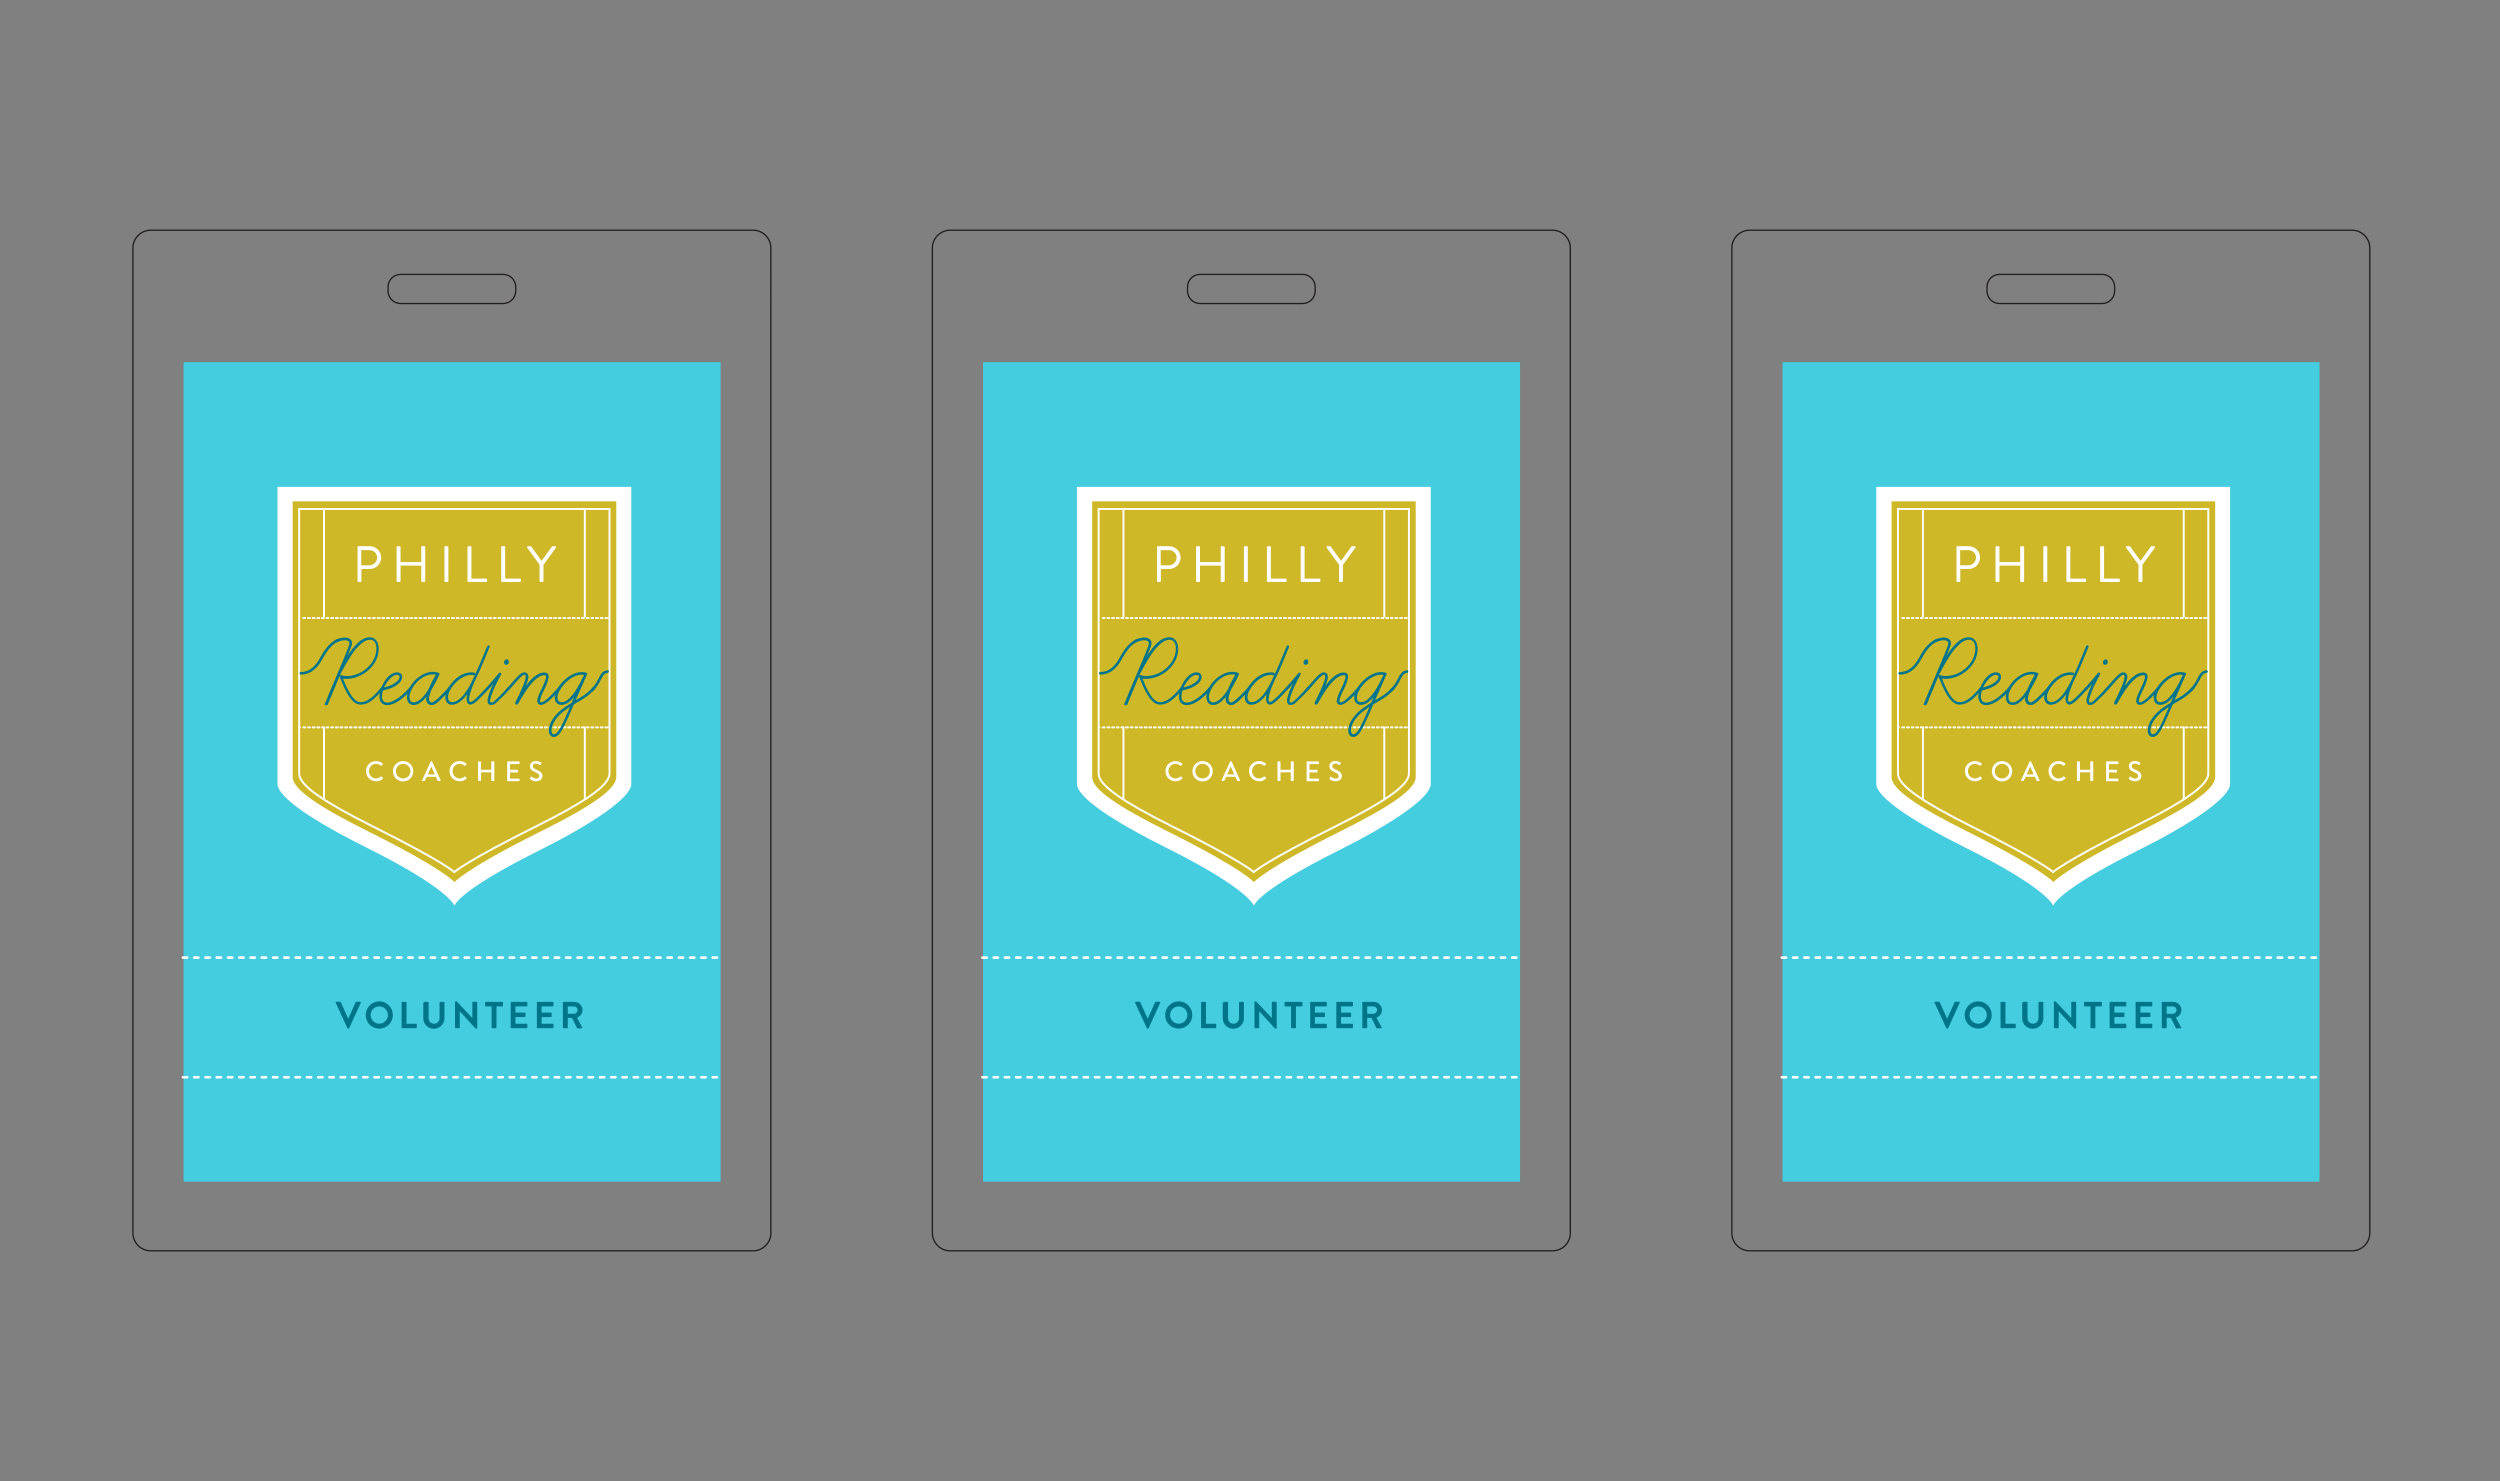 <?xml version="1.0" encoding="utf-8"?>
<!-- Generator: Adobe Illustrator 22.1.0, SVG Export Plug-In . SVG Version: 6.00 Build 0)  -->
<svg version="1.1" xmlns="http://www.w3.org/2000/svg" xmlns:xlink="http://www.w3.org/1999/xlink" x="0px" y="0px"
	 viewBox="0 0 1845 1093" style="enable-background:new 0 0 1845 1093;" xml:space="preserve">
<rect x="0" y="0" width="1845" height="1093" fill="#808080" stroke="none"/>
<style type="text/css">
	.st0{fill:none;stroke:#231F20;stroke-miterlimit:10;}
	.st1{fill:#44CCDF;}
	.st2{fill:#007589;}
	.st3{fill:none;stroke:#FFFFFF;stroke-width:1.935;stroke-linecap:round;stroke-miterlimit:10;stroke-dasharray:3.123,5.195;}
	.st4{fill:#FFFFFF;}
	.st5{fill:none;stroke:#FFFFFF;stroke-width:1.039;stroke-linecap:round;stroke-miterlimit:10;}
	.st6{clip-path:url(#SVGID_2_);fill:#CFB828;}
	.st7{clip-path:url(#SVGID_2_);fill:none;stroke:#FFFFFF;stroke-width:1.437;stroke-miterlimit:10;}
	.st8{fill:none;stroke:#FFFFFF;stroke-width:1.437;stroke-linecap:round;stroke-miterlimit:10;stroke-dasharray:1.374,2.054;}
	.st9{clip-path:url(#SVGID_4_);fill:none;stroke:#007589;stroke-width:1.918;stroke-linecap:round;stroke-miterlimit:10;}
	.st10{fill:#CFB828;}
	.st11{clip-path:url(#SVGID_6_);fill:none;stroke:#007589;stroke-width:1.918;stroke-linecap:round;stroke-miterlimit:10;}
	.st12{clip-path:url(#SVGID_8_);fill:#CFB828;}
	.st13{clip-path:url(#SVGID_8_);fill:none;stroke:#FFFFFF;stroke-width:1.437;stroke-miterlimit:10;}
	.st14{clip-path:url(#SVGID_10_);fill:none;stroke:#007589;stroke-width:1.918;stroke-linecap:round;stroke-miterlimit:10;}
	.st15{clip-path:url(#SVGID_12_);fill:none;stroke:#007589;stroke-width:1.918;stroke-linecap:round;stroke-miterlimit:10;}
	.st16{clip-path:url(#SVGID_14_);fill:#CFB828;}
	.st17{clip-path:url(#SVGID_14_);fill:none;stroke:#FFFFFF;stroke-width:1.437;stroke-miterlimit:10;}
	.st18{clip-path:url(#SVGID_16_);fill:none;stroke:#007589;stroke-width:1.918;stroke-linecap:round;stroke-miterlimit:10;}
	.st19{clip-path:url(#SVGID_18_);fill:none;stroke:#007589;stroke-width:1.918;stroke-linecap:round;stroke-miterlimit:10;}
</style>
<g id="Layer_1">
</g>
<g id="Layer_2">
	<path class="st0" d="M1145.8,169.9H701.2c-7.2,0-13.1,5.9-13.1,13.1v727c0,7.2,5.9,13.1,13.1,13.1h444.6c7.2,0,13.1-5.9,13.1-13.1
		V183C1158.9,175.8,1153,169.9,1145.8,169.9z M970.6,214.8c0,5-4.1,9.2-9.2,9.2h-75.8c-5,0-9.2-4.1-9.2-9.2v-3.1
		c0-5,4.1-9.2,9.2-9.2h75.8c5,0,9.2,4.1,9.2,9.2V214.8z"/>
	<rect x="725.5" y="267.3" class="st1" width="396.3" height="604.8"/>
	<g>
		<path class="st2" d="M837.7,740c-0.2-0.4,0.1-0.7,0.5-0.7h2.8c0.3,0,0.4,0.2,0.5,0.3l5.4,12h0.2l5.4-12c0.1-0.1,0.2-0.3,0.5-0.3
			h2.8c0.4,0,0.6,0.4,0.5,0.7l-8.6,18.8c-0.1,0.2-0.2,0.3-0.5,0.3h-0.3c-0.3,0-0.4-0.1-0.5-0.3L837.7,740z"/>
		<path class="st2" d="M869.9,739c5.6,0,10,4.5,10,10.1c0,5.6-4.5,10-10,10c-5.6,0-10-4.4-10-10C859.9,743.5,864.4,739,869.9,739z
			 M869.9,755.5c3.5,0,6.4-2.9,6.4-6.4s-2.9-6.4-6.4-6.4c-3.5,0-6.4,2.9-6.4,6.4S866.4,755.5,869.9,755.5z"/>
		<path class="st2" d="M886.4,739.9c0-0.3,0.2-0.5,0.5-0.5h2.6c0.3,0,0.5,0.3,0.5,0.5v15.6h7.1c0.3,0,0.5,0.3,0.5,0.5v2.3
			c0,0.3-0.2,0.5-0.5,0.5h-10.2c-0.3,0-0.5-0.3-0.5-0.5V739.9z"/>
		<path class="st2" d="M902.7,739.9c0-0.3,0.3-0.5,0.5-0.5h2.6c0.3,0,0.5,0.3,0.5,0.5v11.4c0,2.4,1.6,4.2,4,4.2
			c2.4,0,4.1-1.9,4.1-4.2v-11.4c0-0.3,0.2-0.5,0.5-0.5h2.6c0.3,0,0.5,0.3,0.5,0.5v11.6c0,4.2-3.4,7.7-7.8,7.7
			c-4.4,0-7.8-3.4-7.8-7.7V739.9z"/>
		<path class="st2" d="M925.8,739.5c0-0.3,0.3-0.5,0.5-0.5h0.7l11.6,12.3h0v-11.5c0-0.3,0.2-0.5,0.5-0.5h2.6c0.3,0,0.5,0.3,0.5,0.5
			v18.8c0,0.3-0.3,0.5-0.5,0.5h-0.7l-11.7-12.8h0v12c0,0.3-0.2,0.5-0.5,0.5h-2.5c-0.3,0-0.5-0.3-0.5-0.5V739.5z"/>
		<path class="st2" d="M952.8,742.7h-4.3c-0.3,0-0.5-0.3-0.5-0.5v-2.3c0-0.3,0.2-0.5,0.5-0.5h12.2c0.3,0,0.5,0.3,0.5,0.5v2.3
			c0,0.3-0.2,0.5-0.5,0.5h-4.3v15.6c0,0.3-0.3,0.5-0.5,0.5h-2.6c-0.3,0-0.5-0.3-0.5-0.5V742.7z"/>
		<path class="st2" d="M966.9,739.9c0-0.3,0.2-0.5,0.5-0.5h11.3c0.3,0,0.5,0.3,0.5,0.5v2.3c0,0.3-0.2,0.5-0.5,0.5h-8.3v4.6h6.9
			c0.3,0,0.5,0.3,0.5,0.5v2.3c0,0.3-0.3,0.5-0.5,0.5h-6.9v4.9h8.3c0.3,0,0.5,0.3,0.5,0.5v2.3c0,0.3-0.2,0.5-0.5,0.5h-11.3
			c-0.3,0-0.5-0.3-0.5-0.5V739.9z"/>
		<path class="st2" d="M986.1,739.9c0-0.3,0.2-0.5,0.5-0.5H998c0.3,0,0.5,0.3,0.5,0.5v2.3c0,0.3-0.2,0.5-0.5,0.5h-8.3v4.6h6.9
			c0.3,0,0.5,0.3,0.5,0.5v2.3c0,0.3-0.3,0.5-0.5,0.5h-6.9v4.9h8.3c0.3,0,0.5,0.3,0.5,0.5v2.3c0,0.3-0.2,0.5-0.5,0.5h-11.3
			c-0.3,0-0.5-0.3-0.5-0.5V739.9z"/>
		<path class="st2" d="M1005.3,739.9c0-0.3,0.2-0.5,0.5-0.5h8c3.3,0,6.1,2.7,6.1,6c0,2.6-1.7,4.7-4.1,5.6l3.8,7.1
			c0.2,0.4,0,0.8-0.5,0.8h-2.9c-0.3,0-0.4-0.1-0.4-0.3l-3.7-7.4h-3.1v7.1c0,0.3-0.3,0.5-0.5,0.5h-2.6c-0.3,0-0.5-0.3-0.5-0.5V739.9z
			 M1013.5,748.2c1.5,0,2.8-1.3,2.8-2.8c0-1.5-1.3-2.7-2.8-2.7h-4.5v5.5H1013.5z"/>
	</g>
	<line class="st3" x1="725" y1="706.7" x2="1120" y2="706.7"/>
	<line class="st3" x1="725" y1="795" x2="1120" y2="795"/>
	<path class="st4" d="M925.3,359.3L925.3,359.3H794.8v219.2c0,10,27.1,27.8,66,47.2c61.2,30.5,64.6,42.8,64.6,42.8v0v0
		c0,0,1.6-10.5,62.8-41c38.9-19.4,67.7-38.9,67.7-48.9V359.3H925.3z"/>
	<line class="st5" x1="810.3" y1="454.6" x2="811.1" y2="454.6"/>
	<g>
		<g>
			<defs>
				<rect id="SVGID_1_" x="806" y="370" width="238.7" height="281"/>
			</defs>
			<clipPath id="SVGID_2_">
				<use xlink:href="#SVGID_1_"  style="overflow:visible;"/>
			</clipPath>
			<path class="st6" d="M925.3,370L925.3,370H806v203.5c0,9.2,20,22.2,55.6,40c56,27.9,63.8,37.5,63.8,37.5s7.8-9.6,63.8-37.5
				c35.6-17.7,55.6-30.8,55.6-40V370H925.3z"/>
			<path class="st7" d="M925.3,375.6L925.3,375.6H810.8V571c0,8.8,19.2,21.3,53.3,38.4c53.7,26.8,61.2,34.2,61.2,34.2
				s7.5-7.4,61.2-34.2c34.1-17,53.3-29.6,53.3-38.4V375.6H925.3z M829.1,536.3v53.8 M1021.6,536.3v53.8 M1021.6,375.6v80
				 M829.1,375.6v80"/>
		</g>
		<line class="st8" x1="813.9" y1="456.1" x2="1038" y2="456.1"/>
		<path class="st5" d="M810.8,536.8h0.8 M1039.1,456.1h0.8"/>
		<line class="st8" x1="813.9" y1="536.8" x2="1038" y2="536.8"/>
		<line class="st5" x1="1039.1" y1="536.8" x2="1039.9" y2="536.8"/>
		<g>
			<path class="st4" d="M853.8,403.8c0-0.4,0.3-0.7,0.7-0.7h8.3c4.6,0,8.5,3.8,8.5,8.3c0,4.7-3.8,8.5-8.4,8.5h-6.2v8.9
				c0,0.4-0.3,0.7-0.7,0.7h-1.4c-0.4,0-0.7-0.3-0.7-0.7V403.8z M862.6,417.2c3.1,0,5.7-2.5,5.7-5.8c0-3.1-2.6-5.4-5.7-5.4h-6v11.2
				H862.6z"/>
			<path class="st4" d="M882.7,403.8c0-0.4,0.3-0.7,0.7-0.7h1.5c0.4,0,0.7,0.3,0.7,0.7v11h15.3v-11c0-0.4,0.3-0.7,0.7-0.7h1.5
				c0.4,0,0.7,0.3,0.7,0.7v25c0,0.4-0.3,0.7-0.7,0.7h-1.5c-0.4,0-0.7-0.3-0.7-0.7v-11.4h-15.3v11.4c0,0.4-0.3,0.7-0.7,0.7h-1.5
				c-0.4,0-0.7-0.3-0.7-0.7V403.8z"/>
			<path class="st4" d="M918,403.8c0-0.4,0.3-0.7,0.7-0.7h1.5c0.4,0,0.7,0.3,0.7,0.7v25c0,0.4-0.3,0.7-0.7,0.7h-1.5
				c-0.4,0-0.7-0.3-0.7-0.7V403.8z"/>
			<path class="st4" d="M935,403.8c0-0.4,0.3-0.7,0.7-0.7h1.5c0.4,0,0.7,0.3,0.7,0.7V427h10.9c0.4,0,0.7,0.3,0.7,0.7v1.1
				c0,0.4-0.3,0.7-0.7,0.7h-13.1c-0.4,0-0.7-0.3-0.7-0.7V403.8z"/>
			<path class="st4" d="M959.9,403.8c0-0.4,0.3-0.7,0.7-0.7h1.5c0.4,0,0.7,0.3,0.7,0.7V427h10.9c0.4,0,0.7,0.3,0.7,0.7v1.1
				c0,0.4-0.3,0.7-0.7,0.7h-13.1c-0.4,0-0.7-0.3-0.7-0.7V403.8z"/>
			<path class="st4" d="M988.2,416.8l-9.1-12.6c-0.3-0.5,0-1.1,0.6-1.1h1.8c0.3,0,0.5,0.2,0.6,0.3l7.6,10.5l7.6-10.5
				c0.1-0.2,0.3-0.3,0.6-0.3h1.8c0.6,0,0.9,0.6,0.6,1.1l-9.2,12.6v12c0,0.4-0.3,0.7-0.7,0.7h-1.5c-0.4,0-0.7-0.3-0.7-0.7V416.8z"/>
		</g>
		<g>
			<path class="st2" d="M829.7,519.8c0-0.2,0-0.4,0.1-0.5c1.1-2.8,3.4-8.4,9.4-22.5c3.7-8.9,8.7-20.2,8.7-22c0-1.9-2-2.3-3.5-2.3
				c-2.4,0-9,1.8-9,4.6c0,0.4-0.5,0.7-0.9,0.7c-0.6,0-0.9-0.3-0.9-0.8c0-4.3,7.7-6.5,10.8-6.5c2.7,0,5.4,1.2,5.4,4.2
				c0,1.9-2.1,6.5-3.2,9.1c4-6,9.4-13.5,16.4-13.5c4.6,0,6.5,4.6,6.5,8.5c0,12.6-12.6,22.2-23.8,22.2c-1,0-1.9-0.1-2.6-0.2
				c2.7,6.7,7.4,17.4,12.8,17.4c6.8,0,11.9-6.9,15.6-11c0.2-0.2,0.5-0.3,0.8-0.3c0.6,0,0.9,0.5,0.9,1c0,0.2-0.1,0.5-0.2,0.6
				c-7,7.7-10.9,11.5-17,11.5c-7,0-11.8-11.8-15.2-20.2c-0.1-0.2-0.2-0.4-0.2-0.6c0-0.6,0.5-1,0.9-1c0.2,0,0.4,0,0.6,0.1
				c0.7,0.4,2.1,0.6,3.9,0.6c11,0,21.8-9.3,21.8-20.4c0-3.2-1.3-6.4-4.6-6.4c-3.3,0-6.5,2.2-10.7,7c-3.6,4.2-8.5,13.1-11.1,18
				c-6.1,14.5-8.4,20-9.5,22.8c-0.2,0.4-0.5,0.6-0.9,0.6C830.2,520.6,829.7,520.3,829.7,519.8z"/>
			<path class="st2" d="M870,513.9c0-6.5,6.1-17.7,12.9-17.7c2.4,0,3.9,1.3,3.9,3.5c0,3.6-4.7,7.9-14.2,9.9c-0.5,1.6-0.7,3-0.7,4.5
				c0,2.6,1.2,4.4,3.8,4.4c3.6,0,9.8-3.3,16.6-11.2c0.2-0.2,0.5-0.3,0.8-0.3c0.6,0,0.9,0.6,0.9,1c0,0.2-0.1,0.5-0.2,0.6
				c-6.5,7.5-13.1,11.8-17.9,11.8C871.6,520.4,870,517.3,870,513.9z M873.4,507.4c8.1-2,11.5-5.7,11.5-7.8c0-1.2-1.3-1.5-2-1.5
				C878.9,498.1,875,504,873.4,507.4z"/>
			<path class="st2" d="M904.5,515.8c0-0.5,0.1-1,0.2-1.6c-2.4,2.9-5.6,6.1-9.4,6.1c-3.3,0-5-2.6-5-5.8c0-8.5,9.9-18.7,19.1-18.7
				c2.6,0,4.1,0.7,4.3,0.8c0.4,0.2,0.7,0.4,0.7,0.8c0,0.2-0.1,0.4-0.2,0.5c-0.2,0.5-2.6,6-6,11.5c-0.9,2.5-1.6,4.8-1.6,6.4
				c0,1.4,0.7,2.6,2,2.6c2.6,0,10.6-9.1,12.5-11.1c0.4-0.4,0.5-0.4,0.8-0.4c0.5,0,0.9,0.5,0.9,1c0,0.2-0.2,0.5-0.3,0.7
				c-7,7.7-10.9,11.8-13.9,11.8C905.8,520.3,904.5,518.1,904.5,515.8z M892.2,514.6c0,2,1,3.8,3,3.8c4.3,0,9-6.1,11.1-9.8
				c1.7-4.3,4.2-8.6,5.4-10.6c-0.6-0.2-1.5-0.3-2.5-0.3C900.8,497.7,892.2,507.6,892.2,514.6z"/>
			<path class="st2" d="M918.6,514.6c0-2.7,1.2-5.9,3.6-9.1c6-8.1,12.4-9.3,15.6-9.3c1.2,0,2.9,0,2.9,1.2c0,0.7-0.9,0.9-1.2,0.9
				c-0.6,0-1.2-0.2-1.6-0.2c-2.7,0-8.4,1.1-14.1,8.6c-2.2,3-3.2,5.7-3.2,7.7c0,2.1,1.1,3.8,3.1,3.8c3.9,0,7.9-4.3,9.9-7.3
				c2.1-3,3.9-6.3,5.4-9.6c2.9-6.1,6-13.2,8.2-18.6c0.9-2.3,1.7-4.3,2.4-5.8c0.2-0.4,0.5-0.6,0.9-0.6c0.5,0,0.9,0.5,0.9,0.9
				c0,0.2-0.1,0.5-0.2,0.6c-1,2.2-1.5,3.7-2.5,6c-1.5,3.5-3.3,8.5-7.7,17.6c-3.6,7.5-4.8,12.5-4.8,14.5c0,0.9,0.2,2.2,0.9,2.2
				c2.2,0,8.1-6.5,12.2-11c0.2-0.2,0.5-0.4,0.8-0.4c0.6,0,0.9,0.4,0.9,0.9c0,0.2-0.2,0.6-0.3,0.8c-6.9,7.5-10.8,11.6-13.5,11.6
				c-2.1,0-2.9-2.4-2.9-4c0-1.1,0.2-2.2,0.5-3.6c-2.8,3.6-6.7,7.7-11.2,7.7C920.4,520.3,918.6,517.5,918.6,514.6z"/>
			<path class="st2" d="M949.8,517.2c0-3.4,2.6-9.1,4.3-12.6c-2.2,2.6-2.6,3.2-3.5,4c-0.2,0.2-0.4,0.3-0.6,0.3c-0.5,0-0.9-0.5-0.9-1
				c0-0.2,0.1-0.5,0.2-0.6c0.4-0.5,1.6-2.1,3.9-4.6l5-5.9c0.2-0.2,0.5-0.4,0.8-0.4c0.6,0,0.9,0.3,0.9,0.9c0,0.2,0,0.5-0.1,0.6
				c-0.5,0.8-2.8,5-4.9,9.5c-1.5,3.5-2.9,7.1-3.2,9.5c0,0.9,0.1,1.6,0.9,1.6c0.6,0,1.5-0.3,2.4-1.2c5.2-4.7,9.8-10,9.8-10.1
				c0.2-0.2,0.5-0.3,0.8-0.3c0.6,0,0.9,0.5,0.9,0.9c0,0.2-0.2,0.5-0.3,0.7c-0.1,0.1-3,3.7-10,10.1c-1.2,1.2-2.6,1.7-3.7,1.7
				C950.5,520.4,949.8,518.7,949.8,517.2z M963.5,490.6c-1.1,0-1.5-0.9-1.5-1.8c0-1.2,0.9-2.2,2-2.2c1.1,0,1.5,0.9,1.5,1.7
				C965.6,490.1,964.3,490.6,963.5,490.6z"/>
			<path class="st2" d="M970.2,518.9c0-0.3,0.1-0.5,0.4-1.2c3-5.7,7.4-15.1,7.4-18.4c0-0.7-0.2-1.3-0.9-1.3c-0.5,0-1.1,0.2-1.9,0.9
				c-1.7,1.2-6.3,6.6-9,9.7c-0.2,0.2-0.5,0.3-0.7,0.3c-0.5,0-1-0.5-1-0.9c0-0.2,0.2-0.5,0.3-0.7c2.6-3.1,7.4-8.5,9.2-9.9
				c1.1-0.8,2.2-1.2,3.1-1.2c1.9,0,2.9,1.8,2.9,3.3c0,1.4-1.1,4.7-1.9,6.7c4.2-5.7,8.8-9.9,13.5-9.9c1.9,0,3.3,1,3.3,2.8
				c0,2.9-2.2,7.8-3.3,9.9c-1.5,2.8-3.1,6.5-3.1,8.3c0,0.7,0.3,1,0.9,1c2.7,0,8.1-5.9,12.7-11c0.2-0.2,0.5-0.3,0.7-0.3
				c0.6,0,0.9,0.5,0.9,1c0,0.2-0.1,0.5-0.2,0.6c-4.5,5-10.4,11.6-14.2,11.6c-1.9,0-2.8-1.5-2.8-2.8c0-2.2,1.5-5.6,3.3-9.2
				c1.4-2.9,3.2-6.8,3.2-8.7c0-1.1-0.5-1.2-1.3-1.2c-3.6,0-7.5,3.6-10.9,7.8c-3.8,4.8-7.1,11.1-8.4,13.2c-0.4,0.6-0.9,0.7-1.1,0.7
				C970.5,519.9,970.2,519.6,970.2,518.9z"/>
			<path class="st2" d="M995,539.1c0-4.6,3.5-11.8,12.6-17.7c1.6-1.1,3-2,4.3-2.8l2-4.4c-2.7,3.2-5.8,6-9.7,6
				c-3.1,0-4.8-2.5-4.8-5.3c0-3.2,1.8-7.2,5-10.8c5.9-6.7,11.5-8.1,14.9-8.1c2,0,3.3,0.5,3.4,0.5c0.4,0.2,0.7,0.4,0.7,0.8
				c0,0.1-0.1,0.3-0.2,0.5l-8.4,19c5.5-3.2,8.3-4.7,12.8-9.6c0.2-0.2,0.5-0.3,0.7-0.3c0.5,0,1,0.5,1,0.9c0,0.2-0.2,0.5-0.3,0.7
				c-4.6,5-7.8,7-15.5,11.3c-2.4,5.7-4.4,10.2-6.1,13.8c-1.9,4-4.8,10.3-8.6,10.3C996.2,543.9,995,541.5,995,539.1z M1008.7,523
				c-8.8,5.7-11.7,12.3-11.7,16c0,1.4,0.5,2.9,1.9,2.9c2.1,0,4.3-3.8,6.8-9c1.6-3.4,3.3-7.4,5-11.3
				C1010,522.1,1009.3,522.5,1008.7,523z M1005.9,505.4c-3.1,3.6-4.5,7-4.5,9.5c0,2,1,3.3,2.9,3.3c0.6,0,1.2-0.1,1.7-0.2
				c6-1.7,11.8-12.9,15-19.9c-0.5-0.1-1-0.2-1.7-0.2C1016.4,498,1011.4,499.1,1005.9,505.4z"/>
		</g>
		<g>
			<path class="st4" d="M867.5,561.7c2.1,0,3.6,0.7,5,1.9c0.2,0.2,0.2,0.4,0,0.6l-0.9,0.9c-0.1,0.2-0.3,0.2-0.5,0
				c-1-0.9-2.3-1.4-3.6-1.4c-3,0-5.2,2.5-5.2,5.4c0,2.9,2.3,5.4,5.2,5.4c1.5,0,2.6-0.6,3.6-1.4c0.2-0.1,0.4-0.1,0.5,0l1,0.9
				c0.2,0.1,0.1,0.4,0,0.6c-1.4,1.4-3.2,2-5,2c-4.2,0-7.5-3.3-7.5-7.5C860,565,863.4,561.7,867.5,561.7z"/>
			<path class="st4" d="M887.5,561.7c4.2,0,7.5,3.3,7.5,7.5c0,4.2-3.3,7.5-7.5,7.5s-7.5-3.3-7.5-7.5
				C880,565,883.3,561.7,887.5,561.7z M887.5,574.5c3,0,5.4-2.4,5.4-5.4c0-2.9-2.4-5.4-5.4-5.4c-2.9,0-5.4,2.5-5.4,5.4
				C882.1,572.1,884.5,574.5,887.5,574.5z"/>
			<path class="st4" d="M901.5,575.9l6.4-14c0.1-0.1,0.2-0.2,0.4-0.2h0.2c0.1,0,0.3,0.1,0.4,0.2l6.3,14c0.1,0.3,0,0.5-0.4,0.5h-1.3
				c-0.2,0-0.4-0.1-0.5-0.3l-1.3-2.8h-6.8c-0.4,1-0.9,1.9-1.3,2.8c-0.1,0.1-0.2,0.3-0.5,0.3h-1.3
				C901.5,576.4,901.4,576.1,901.5,575.9z M910.9,571.5l-2.6-5.7h-0.1l-2.5,5.7H910.9z"/>
			<path class="st4" d="M929.2,561.7c2.1,0,3.6,0.7,5,1.9c0.2,0.2,0.2,0.4,0,0.6l-0.9,0.9c-0.1,0.2-0.3,0.2-0.5,0
				c-1-0.9-2.3-1.4-3.6-1.4c-3,0-5.2,2.5-5.2,5.4c0,2.9,2.3,5.4,5.2,5.4c1.5,0,2.6-0.6,3.6-1.4c0.2-0.1,0.4-0.1,0.5,0l1,0.9
				c0.2,0.1,0.1,0.4,0,0.6c-1.4,1.4-3.2,2-5,2c-4.2,0-7.5-3.3-7.5-7.5C921.7,565,925,561.7,929.2,561.7z"/>
			<path class="st4" d="M942.8,562.3c0-0.2,0.2-0.4,0.4-0.4h1.4c0.2,0,0.4,0.2,0.4,0.4v5.8h7.6v-5.8c0-0.2,0.2-0.4,0.4-0.4h1.4
				c0.2,0,0.4,0.2,0.4,0.4V576c0,0.2-0.2,0.4-0.4,0.4h-1.4c-0.2,0-0.4-0.2-0.4-0.4v-6h-7.6v6c0,0.2-0.2,0.4-0.4,0.4h-1.4
				c-0.2,0-0.4-0.2-0.4-0.4V562.3z"/>
			<path class="st4" d="M964.3,562.3c0-0.2,0.2-0.4,0.4-0.4h8.3c0.2,0,0.4,0.2,0.4,0.4v1.2c0,0.2-0.2,0.4-0.4,0.4h-6.6v4.2h5.5
				c0.2,0,0.4,0.2,0.4,0.4v1.2c0,0.2-0.2,0.4-0.4,0.4h-5.5v4.5h6.6c0.2,0,0.4,0.2,0.4,0.4v1.1c0,0.2-0.2,0.4-0.4,0.4h-8.3
				c-0.2,0-0.4-0.2-0.4-0.4V562.3z"/>
			<path class="st4" d="M981.2,574.3c0.2-0.3,0.4-0.6,0.5-0.9c0.2-0.3,0.5-0.4,0.7-0.2c0.1,0.1,1.7,1.4,3.3,1.4
				c1.4,0,2.3-0.9,2.3-1.9c0-1.2-1.1-2-3.1-2.9c-2.1-0.9-3.8-2-3.8-4.4c0-1.6,1.2-3.8,4.5-3.8c2.1,0,3.6,1.1,3.8,1.2
				c0.2,0.1,0.3,0.4,0.1,0.7c-0.2,0.2-0.4,0.5-0.5,0.8c-0.2,0.3-0.4,0.4-0.7,0.2c-0.1-0.1-1.6-1-2.8-1c-1.7,0-2.3,1.1-2.3,1.9
				c0,1.2,0.9,1.9,2.6,2.6c2.4,1,4.5,2.1,4.5,4.7c0,2.2-1.9,3.9-4.6,3.9c-2.5,0-4.1-1.3-4.5-1.6C981.2,574.8,981,574.7,981.2,574.3z
				"/>
		</g>
		<g>
			<defs>
				<rect id="SVGID_3_" x="806" y="370" width="238.7" height="281"/>
			</defs>
			<clipPath id="SVGID_4_">
				<use xlink:href="#SVGID_3_"  style="overflow:visible;"/>
			</clipPath>
			<path class="st9" d="M1026.9,509.4c6.8-6.8,5.8-13.1,11.5-13.8"/>
		</g>
		<polygon class="st10" points="834.8,469.8 839.9,476.3 837.4,481.3 830.3,475.5 		"/>
		<g>
			<defs>
				<rect id="SVGID_5_" x="806" y="370" width="238.7" height="281"/>
			</defs>
			<clipPath id="SVGID_6_">
				<use xlink:href="#SVGID_5_"  style="overflow:visible;"/>
			</clipPath>
			<path class="st11" d="M812,496.9c8,0,12.3-6.1,14.8-10.5c2.3-4,6.3-11.5,12.6-13.8"/>
		</g>
	</g>
	<path class="st0" d="M1735.8,169.9h-444.6c-7.2,0-13.1,5.9-13.1,13.1v727c0,7.2,5.9,13.1,13.1,13.1h444.6c7.2,0,13.1-5.9,13.1-13.1
		V183C1748.9,175.8,1743,169.9,1735.8,169.9z M1560.6,214.8c0,5-4.1,9.2-9.2,9.2h-75.8c-5,0-9.2-4.1-9.2-9.2v-3.1
		c0-5,4.1-9.2,9.2-9.2h75.8c5,0,9.2,4.1,9.2,9.2V214.8z"/>
	<rect x="1315.5" y="267.3" class="st1" width="396.3" height="604.8"/>
	<g>
		<path class="st2" d="M1427.7,740c-0.2-0.4,0.1-0.7,0.5-0.7h2.8c0.2,0,0.4,0.2,0.5,0.3l5.4,12h0.2l5.4-12c0.1-0.1,0.2-0.3,0.5-0.3
			h2.8c0.4,0,0.6,0.4,0.5,0.7l-8.6,18.8c-0.1,0.2-0.2,0.3-0.5,0.3h-0.3c-0.3,0-0.4-0.1-0.5-0.3L1427.7,740z"/>
		<path class="st2" d="M1459.9,739c5.6,0,10,4.5,10,10.1c0,5.6-4.5,10-10,10s-10-4.4-10-10C1449.9,743.5,1454.4,739,1459.9,739z
			 M1459.9,755.5c3.5,0,6.4-2.9,6.4-6.4s-2.9-6.4-6.4-6.4s-6.4,2.9-6.4,6.4S1456.4,755.5,1459.9,755.5z"/>
		<path class="st2" d="M1476.4,739.9c0-0.3,0.2-0.5,0.5-0.5h2.6c0.3,0,0.5,0.3,0.5,0.5v15.6h7.1c0.3,0,0.5,0.3,0.5,0.5v2.3
			c0,0.3-0.2,0.5-0.5,0.5h-10.2c-0.3,0-0.5-0.3-0.5-0.5V739.9z"/>
		<path class="st2" d="M1492.7,739.9c0-0.3,0.3-0.5,0.5-0.5h2.6c0.3,0,0.5,0.3,0.5,0.5v11.4c0,2.4,1.6,4.2,4,4.2
			c2.4,0,4.1-1.9,4.1-4.2v-11.4c0-0.3,0.2-0.5,0.5-0.5h2.6c0.3,0,0.5,0.3,0.5,0.5v11.6c0,4.2-3.4,7.7-7.8,7.7
			c-4.4,0-7.8-3.4-7.8-7.7V739.9z"/>
		<path class="st2" d="M1515.8,739.5c0-0.3,0.3-0.5,0.5-0.5h0.7l11.6,12.3h0v-11.5c0-0.3,0.2-0.5,0.5-0.5h2.6c0.3,0,0.5,0.3,0.5,0.5
			v18.8c0,0.3-0.3,0.5-0.5,0.5h-0.7l-11.7-12.8h0v12c0,0.3-0.2,0.5-0.5,0.5h-2.5c-0.3,0-0.5-0.3-0.5-0.5V739.5z"/>
		<path class="st2" d="M1542.8,742.7h-4.3c-0.3,0-0.5-0.3-0.5-0.5v-2.3c0-0.3,0.2-0.5,0.5-0.5h12.2c0.3,0,0.5,0.3,0.5,0.5v2.3
			c0,0.3-0.2,0.5-0.5,0.5h-4.3v15.6c0,0.3-0.3,0.5-0.5,0.5h-2.6c-0.3,0-0.5-0.3-0.5-0.5V742.7z"/>
		<path class="st2" d="M1556.9,739.9c0-0.3,0.2-0.5,0.5-0.5h11.3c0.3,0,0.5,0.3,0.5,0.5v2.3c0,0.3-0.2,0.5-0.5,0.5h-8.3v4.6h6.9
			c0.3,0,0.5,0.3,0.5,0.5v2.3c0,0.3-0.3,0.5-0.5,0.5h-6.9v4.9h8.3c0.3,0,0.5,0.3,0.5,0.5v2.3c0,0.3-0.2,0.5-0.5,0.5h-11.3
			c-0.3,0-0.5-0.3-0.5-0.5V739.9z"/>
		<path class="st2" d="M1576.1,739.9c0-0.3,0.2-0.5,0.5-0.5h11.3c0.3,0,0.5,0.3,0.5,0.5v2.3c0,0.3-0.2,0.5-0.5,0.5h-8.3v4.6h6.9
			c0.3,0,0.5,0.3,0.5,0.5v2.3c0,0.3-0.3,0.5-0.5,0.5h-6.9v4.9h8.3c0.3,0,0.5,0.3,0.5,0.5v2.3c0,0.3-0.2,0.5-0.5,0.5h-11.3
			c-0.3,0-0.5-0.3-0.5-0.5V739.9z"/>
		<path class="st2" d="M1595.3,739.9c0-0.3,0.2-0.5,0.5-0.5h8c3.3,0,6.1,2.7,6.1,6c0,2.6-1.7,4.7-4.1,5.6l3.8,7.1
			c0.2,0.4,0,0.8-0.5,0.8h-2.9c-0.3,0-0.4-0.1-0.4-0.3l-3.7-7.4h-3.1v7.1c0,0.3-0.3,0.5-0.5,0.5h-2.6c-0.3,0-0.5-0.3-0.5-0.5V739.9z
			 M1603.5,748.2c1.5,0,2.8-1.3,2.8-2.8c0-1.5-1.3-2.7-2.8-2.7h-4.5v5.5H1603.5z"/>
	</g>
	<line class="st3" x1="1315" y1="706.7" x2="1710" y2="706.7"/>
	<line class="st3" x1="1315" y1="795" x2="1710" y2="795"/>
	<path class="st4" d="M1515.3,359.3L1515.3,359.3h-130.6v219.2c0,10,27.1,27.8,66,47.2c61.2,30.5,64.6,42.8,64.6,42.8v0v0
		c0,0,1.6-10.5,62.8-41c38.9-19.4,67.7-38.9,67.7-48.9V359.3H1515.3z"/>
	<line class="st5" x1="1400.3" y1="454.6" x2="1401.1" y2="454.6"/>
	<g>
		<g>
			<defs>
				<rect id="SVGID_7_" x="1396" y="370" width="238.7" height="281"/>
			</defs>
			<clipPath id="SVGID_8_">
				<use xlink:href="#SVGID_7_"  style="overflow:visible;"/>
			</clipPath>
			<path class="st12" d="M1515.3,370L1515.3,370H1396v203.5c0,9.2,20,22.2,55.6,40c56,27.9,63.8,37.5,63.8,37.5s7.8-9.6,63.8-37.5
				c35.6-17.7,55.6-30.8,55.6-40V370H1515.3z"/>
			<path class="st13" d="M1515.3,375.6L1515.3,375.6h-114.6V571c0,8.8,19.2,21.3,53.3,38.4c53.7,26.8,61.2,34.2,61.2,34.2
				s7.5-7.4,61.2-34.2c34.1-17,53.3-29.6,53.3-38.4V375.6H1515.3z M1419.1,536.3v53.8 M1611.6,536.3v53.8 M1611.6,375.6v80
				 M1419.1,375.6v80"/>
		</g>
		<line class="st8" x1="1403.9" y1="456.1" x2="1628" y2="456.1"/>
		<path class="st5" d="M1400.8,536.8h0.8 M1629.1,456.1h0.8"/>
		<line class="st8" x1="1403.9" y1="536.8" x2="1628" y2="536.8"/>
		<line class="st5" x1="1629.1" y1="536.8" x2="1629.9" y2="536.8"/>
		<g>
			<path class="st4" d="M1443.8,403.8c0-0.4,0.3-0.7,0.7-0.7h8.3c4.6,0,8.5,3.8,8.5,8.3c0,4.7-3.8,8.5-8.4,8.5h-6.2v8.9
				c0,0.4-0.3,0.7-0.7,0.7h-1.4c-0.4,0-0.7-0.3-0.7-0.7V403.8z M1452.6,417.2c3.1,0,5.7-2.5,5.7-5.8c0-3.1-2.6-5.4-5.7-5.4h-6v11.2
				H1452.6z"/>
			<path class="st4" d="M1472.7,403.8c0-0.4,0.3-0.7,0.7-0.7h1.5c0.4,0,0.7,0.3,0.7,0.7v11h15.3v-11c0-0.4,0.3-0.7,0.7-0.7h1.5
				c0.4,0,0.7,0.3,0.7,0.7v25c0,0.4-0.3,0.7-0.7,0.7h-1.5c-0.4,0-0.7-0.3-0.7-0.7v-11.4h-15.3v11.4c0,0.4-0.3,0.7-0.7,0.7h-1.5
				c-0.4,0-0.7-0.3-0.7-0.7V403.8z"/>
			<path class="st4" d="M1508,403.8c0-0.4,0.3-0.7,0.7-0.7h1.5c0.4,0,0.7,0.3,0.7,0.7v25c0,0.4-0.3,0.7-0.7,0.7h-1.5
				c-0.4,0-0.7-0.3-0.7-0.7V403.8z"/>
			<path class="st4" d="M1525,403.8c0-0.4,0.3-0.7,0.7-0.7h1.5c0.4,0,0.7,0.3,0.7,0.7V427h10.9c0.4,0,0.7,0.3,0.7,0.7v1.1
				c0,0.4-0.3,0.7-0.7,0.7h-13.1c-0.4,0-0.7-0.3-0.7-0.7V403.8z"/>
			<path class="st4" d="M1549.9,403.8c0-0.4,0.3-0.7,0.7-0.7h1.5c0.4,0,0.7,0.3,0.7,0.7V427h10.9c0.4,0,0.7,0.3,0.7,0.7v1.1
				c0,0.4-0.3,0.7-0.7,0.7h-13.1c-0.4,0-0.7-0.3-0.7-0.7V403.8z"/>
			<path class="st4" d="M1578.2,416.8l-9.1-12.6c-0.3-0.5,0-1.1,0.6-1.1h1.8c0.3,0,0.5,0.2,0.6,0.3l7.6,10.5l7.6-10.5
				c0.1-0.2,0.3-0.3,0.6-0.3h1.8c0.6,0,0.9,0.6,0.6,1.1l-9.2,12.6v12c0,0.4-0.3,0.7-0.7,0.7h-1.5c-0.4,0-0.7-0.3-0.7-0.7V416.8z"/>
		</g>
		<g>
			<path class="st2" d="M1419.7,519.8c0-0.2,0-0.4,0.1-0.5c1.1-2.8,3.4-8.4,9.4-22.5c3.7-8.9,8.7-20.2,8.7-22c0-1.9-2-2.3-3.5-2.3
				c-2.4,0-9,1.8-9,4.6c0,0.4-0.5,0.7-0.9,0.7c-0.6,0-0.9-0.3-0.9-0.8c0-4.3,7.7-6.5,10.8-6.5c2.7,0,5.4,1.2,5.4,4.2
				c0,1.9-2.1,6.5-3.2,9.1c4-6,9.4-13.5,16.4-13.5c4.6,0,6.5,4.6,6.5,8.5c0,12.6-12.6,22.2-23.8,22.2c-1,0-1.9-0.1-2.6-0.2
				c2.7,6.7,7.4,17.4,12.8,17.4c6.8,0,11.9-6.9,15.6-11c0.2-0.2,0.5-0.3,0.8-0.3c0.6,0,0.9,0.5,0.9,1c0,0.2-0.1,0.5-0.2,0.6
				c-7,7.7-10.9,11.5-17,11.5c-7,0-11.8-11.8-15.2-20.2c-0.1-0.2-0.2-0.4-0.2-0.6c0-0.6,0.5-1,0.9-1c0.2,0,0.4,0,0.6,0.1
				c0.7,0.4,2.1,0.6,3.9,0.6c11,0,21.8-9.3,21.8-20.4c0-3.2-1.3-6.4-4.6-6.4c-3.3,0-6.5,2.2-10.7,7c-3.6,4.2-8.5,13.1-11.1,18
				c-6.1,14.5-8.4,20-9.5,22.8c-0.2,0.4-0.5,0.6-0.9,0.6C1420.2,520.6,1419.7,520.3,1419.7,519.8z"/>
			<path class="st2" d="M1460,513.9c0-6.5,6.1-17.7,12.9-17.7c2.4,0,3.9,1.3,3.9,3.5c0,3.6-4.7,7.9-14.2,9.9c-0.5,1.6-0.7,3-0.7,4.5
				c0,2.6,1.2,4.4,3.8,4.4c3.6,0,9.8-3.3,16.6-11.2c0.2-0.2,0.5-0.3,0.8-0.3c0.6,0,0.9,0.6,0.9,1c0,0.2-0.1,0.5-0.2,0.6
				c-6.5,7.5-13.1,11.8-17.9,11.8C1461.6,520.4,1460,517.3,1460,513.9z M1463.4,507.4c8.1-2,11.5-5.7,11.5-7.8c0-1.2-1.3-1.5-2-1.5
				C1468.9,498.1,1465,504,1463.4,507.4z"/>
			<path class="st2" d="M1494.5,515.8c0-0.5,0.1-1,0.2-1.6c-2.4,2.9-5.6,6.1-9.4,6.1c-3.3,0-5-2.6-5-5.8c0-8.5,9.9-18.7,19.1-18.7
				c2.6,0,4.1,0.7,4.3,0.8c0.4,0.2,0.7,0.4,0.7,0.8c0,0.2-0.1,0.4-0.2,0.5c-0.2,0.5-2.6,6-6,11.5c-0.9,2.5-1.6,4.8-1.6,6.4
				c0,1.4,0.7,2.6,2,2.6c2.6,0,10.6-9.1,12.5-11.1c0.4-0.4,0.5-0.4,0.8-0.4c0.5,0,0.9,0.5,0.9,1c0,0.2-0.2,0.5-0.3,0.7
				c-7,7.7-10.9,11.8-13.9,11.8C1495.8,520.3,1494.5,518.1,1494.5,515.8z M1482.2,514.6c0,2,1,3.8,3,3.8c4.3,0,9-6.1,11.1-9.8
				c1.7-4.3,4.2-8.6,5.4-10.6c-0.6-0.2-1.5-0.3-2.5-0.3C1490.8,497.7,1482.2,507.6,1482.2,514.6z"/>
			<path class="st2" d="M1508.6,514.6c0-2.7,1.2-5.9,3.6-9.1c6-8.1,12.4-9.3,15.6-9.3c1.2,0,2.9,0,2.9,1.2c0,0.7-0.9,0.9-1.2,0.9
				c-0.6,0-1.2-0.2-1.6-0.2c-2.7,0-8.4,1.1-14.1,8.6c-2.2,3-3.2,5.7-3.2,7.7c0,2.1,1.1,3.8,3.1,3.8c3.9,0,7.9-4.3,9.9-7.3
				c2.1-3,3.9-6.3,5.4-9.6c2.9-6.1,6-13.2,8.2-18.6c0.9-2.3,1.7-4.3,2.4-5.8c0.2-0.4,0.5-0.6,0.9-0.6c0.5,0,0.9,0.5,0.9,0.9
				c0,0.2-0.1,0.5-0.2,0.6c-1,2.2-1.5,3.7-2.5,6c-1.5,3.5-3.3,8.5-7.7,17.6c-3.6,7.5-4.8,12.5-4.8,14.5c0,0.9,0.2,2.2,0.9,2.2
				c2.2,0,8.1-6.5,12.2-11c0.2-0.2,0.5-0.4,0.8-0.4c0.6,0,0.9,0.4,0.9,0.9c0,0.2-0.2,0.6-0.3,0.8c-6.9,7.5-10.8,11.6-13.5,11.6
				c-2.1,0-2.9-2.4-2.9-4c0-1.1,0.2-2.2,0.5-3.6c-2.8,3.6-6.7,7.7-11.2,7.7C1510.4,520.3,1508.6,517.5,1508.6,514.6z"/>
			<path class="st2" d="M1539.8,517.2c0-3.4,2.6-9.1,4.3-12.6c-2.2,2.6-2.6,3.2-3.5,4c-0.2,0.2-0.4,0.3-0.6,0.3
				c-0.5,0-0.9-0.5-0.9-1c0-0.2,0.1-0.5,0.2-0.6c0.4-0.5,1.6-2.1,3.9-4.6l5-5.9c0.2-0.2,0.5-0.4,0.8-0.4c0.6,0,0.9,0.3,0.9,0.9
				c0,0.2,0,0.5-0.1,0.6c-0.5,0.8-2.8,5-4.9,9.5c-1.5,3.5-2.9,7.1-3.2,9.5c0,0.9,0.1,1.6,0.9,1.6c0.6,0,1.5-0.3,2.4-1.2
				c5.2-4.7,9.8-10,9.8-10.1c0.2-0.2,0.5-0.3,0.8-0.3c0.6,0,0.9,0.5,0.9,0.9c0,0.2-0.2,0.5-0.3,0.7c-0.1,0.1-3,3.7-10,10.1
				c-1.2,1.2-2.6,1.7-3.7,1.7C1540.5,520.4,1539.8,518.7,1539.8,517.2z M1553.5,490.6c-1.1,0-1.5-0.9-1.5-1.8c0-1.2,0.9-2.2,2-2.2
				c1.1,0,1.5,0.9,1.5,1.7C1555.6,490.1,1554.3,490.6,1553.5,490.6z"/>
			<path class="st2" d="M1560.2,518.9c0-0.3,0.1-0.5,0.4-1.2c3-5.7,7.4-15.1,7.4-18.4c0-0.7-0.2-1.3-0.9-1.3c-0.5,0-1.1,0.2-1.9,0.9
				c-1.7,1.2-6.3,6.6-9,9.7c-0.2,0.2-0.5,0.3-0.7,0.3c-0.5,0-1-0.5-1-0.9c0-0.2,0.2-0.5,0.3-0.7c2.6-3.1,7.4-8.5,9.2-9.9
				c1.1-0.8,2.2-1.2,3.1-1.2c1.9,0,2.9,1.8,2.9,3.3c0,1.4-1.1,4.7-1.9,6.7c4.2-5.7,8.8-9.9,13.5-9.9c1.9,0,3.3,1,3.3,2.8
				c0,2.9-2.2,7.8-3.3,9.9c-1.5,2.8-3.1,6.5-3.1,8.3c0,0.7,0.3,1,0.9,1c2.7,0,8.1-5.9,12.7-11c0.2-0.2,0.5-0.3,0.7-0.3
				c0.6,0,0.9,0.5,0.9,1c0,0.2-0.1,0.5-0.2,0.6c-4.5,5-10.4,11.6-14.2,11.6c-1.9,0-2.8-1.5-2.8-2.8c0-2.2,1.5-5.6,3.3-9.2
				c1.4-2.9,3.2-6.8,3.2-8.7c0-1.1-0.5-1.2-1.3-1.2c-3.6,0-7.5,3.6-10.9,7.8c-3.8,4.8-7.1,11.1-8.4,13.2c-0.4,0.6-0.9,0.7-1.1,0.7
				C1560.5,519.9,1560.2,519.6,1560.2,518.9z"/>
			<path class="st2" d="M1585,539.1c0-4.6,3.5-11.8,12.6-17.7c1.6-1.1,3-2,4.3-2.8l2-4.4c-2.7,3.2-5.8,6-9.7,6
				c-3.1,0-4.8-2.5-4.8-5.3c0-3.2,1.8-7.2,5-10.8c5.9-6.7,11.5-8.1,14.9-8.1c2,0,3.3,0.5,3.4,0.5c0.4,0.2,0.7,0.4,0.7,0.8
				c0,0.1-0.1,0.3-0.2,0.5l-8.4,19c5.5-3.2,8.3-4.7,12.8-9.6c0.2-0.2,0.5-0.3,0.7-0.3c0.5,0,1,0.5,1,0.9c0,0.2-0.2,0.5-0.3,0.7
				c-4.6,5-7.8,7-15.5,11.3c-2.4,5.7-4.4,10.2-6.1,13.8c-1.9,4-4.8,10.3-8.6,10.3C1586.2,543.9,1585,541.5,1585,539.1z M1598.7,523
				c-8.8,5.7-11.7,12.3-11.7,16c0,1.4,0.5,2.9,1.9,2.9c2.1,0,4.3-3.8,6.8-9c1.6-3.4,3.3-7.4,5-11.3
				C1600,522.1,1599.3,522.5,1598.7,523z M1595.9,505.4c-3.1,3.6-4.5,7-4.5,9.5c0,2,1,3.3,2.9,3.3c0.6,0,1.2-0.1,1.7-0.2
				c6-1.7,11.8-12.9,15-19.9c-0.5-0.1-1-0.2-1.7-0.2C1606.4,498,1601.4,499.1,1595.9,505.4z"/>
		</g>
		<g>
			<path class="st4" d="M1457.5,561.7c2.1,0,3.6,0.7,5,1.9c0.2,0.2,0.2,0.4,0,0.6l-0.9,0.9c-0.1,0.2-0.3,0.2-0.5,0
				c-1-0.9-2.3-1.4-3.6-1.4c-3,0-5.2,2.5-5.2,5.4c0,2.9,2.3,5.4,5.2,5.4c1.5,0,2.6-0.6,3.6-1.4c0.2-0.1,0.4-0.1,0.5,0l1,0.9
				c0.2,0.1,0.1,0.4,0,0.6c-1.4,1.4-3.2,2-5,2c-4.2,0-7.5-3.3-7.5-7.5C1450,565,1453.4,561.7,1457.5,561.7z"/>
			<path class="st4" d="M1477.5,561.7c4.2,0,7.5,3.3,7.5,7.5c0,4.2-3.3,7.5-7.5,7.5s-7.5-3.3-7.5-7.5
				C1470,565,1473.3,561.7,1477.5,561.7z M1477.5,574.5c3,0,5.4-2.4,5.4-5.4c0-2.9-2.4-5.4-5.4-5.4c-2.9,0-5.4,2.5-5.4,5.4
				C1472.1,572.1,1474.5,574.5,1477.5,574.5z"/>
			<path class="st4" d="M1491.5,575.9l6.4-14c0.1-0.1,0.2-0.2,0.4-0.2h0.2c0.1,0,0.3,0.1,0.4,0.2l6.3,14c0.1,0.3,0,0.5-0.4,0.5h-1.3
				c-0.2,0-0.4-0.1-0.5-0.3l-1.3-2.8h-6.8c-0.4,1-0.9,1.9-1.3,2.8c-0.1,0.1-0.2,0.3-0.5,0.3h-1.3
				C1491.5,576.4,1491.4,576.1,1491.5,575.9z M1500.9,571.5l-2.6-5.7h-0.1l-2.5,5.7H1500.9z"/>
			<path class="st4" d="M1519.2,561.7c2.1,0,3.6,0.7,5,1.9c0.2,0.2,0.2,0.4,0,0.6l-0.9,0.9c-0.1,0.2-0.3,0.2-0.5,0
				c-1-0.9-2.3-1.4-3.6-1.4c-3,0-5.2,2.5-5.2,5.4c0,2.9,2.3,5.4,5.2,5.4c1.5,0,2.6-0.6,3.6-1.4c0.2-0.1,0.4-0.1,0.5,0l1,0.9
				c0.2,0.1,0.1,0.4,0,0.6c-1.4,1.4-3.2,2-5,2c-4.2,0-7.5-3.3-7.5-7.5C1511.7,565,1515,561.7,1519.2,561.7z"/>
			<path class="st4" d="M1532.8,562.3c0-0.2,0.2-0.4,0.4-0.4h1.4c0.2,0,0.4,0.2,0.4,0.4v5.8h7.6v-5.8c0-0.2,0.2-0.4,0.4-0.4h1.4
				c0.2,0,0.4,0.2,0.4,0.4V576c0,0.2-0.2,0.4-0.4,0.4h-1.4c-0.2,0-0.4-0.2-0.4-0.4v-6h-7.6v6c0,0.2-0.2,0.4-0.4,0.4h-1.4
				c-0.2,0-0.4-0.2-0.4-0.4V562.3z"/>
			<path class="st4" d="M1554.3,562.3c0-0.2,0.2-0.4,0.4-0.4h8.3c0.2,0,0.4,0.2,0.4,0.4v1.2c0,0.2-0.2,0.4-0.4,0.4h-6.6v4.2h5.5
				c0.2,0,0.4,0.2,0.4,0.4v1.2c0,0.2-0.2,0.4-0.4,0.4h-5.5v4.5h6.6c0.2,0,0.4,0.2,0.4,0.4v1.1c0,0.2-0.2,0.4-0.4,0.4h-8.3
				c-0.2,0-0.4-0.2-0.4-0.4V562.3z"/>
			<path class="st4" d="M1571.2,574.3c0.2-0.3,0.4-0.6,0.5-0.9c0.2-0.3,0.5-0.4,0.7-0.2c0.1,0.1,1.7,1.4,3.3,1.4
				c1.4,0,2.3-0.9,2.3-1.9c0-1.2-1.1-2-3.1-2.9c-2.1-0.9-3.8-2-3.8-4.4c0-1.6,1.2-3.8,4.5-3.8c2.1,0,3.6,1.1,3.8,1.2
				c0.2,0.1,0.3,0.4,0.1,0.7c-0.2,0.2-0.4,0.5-0.5,0.8c-0.2,0.3-0.4,0.4-0.7,0.2c-0.1-0.1-1.6-1-2.8-1c-1.7,0-2.3,1.1-2.3,1.9
				c0,1.2,0.9,1.9,2.6,2.6c2.4,1,4.5,2.1,4.5,4.7c0,2.2-1.9,3.9-4.6,3.9c-2.5,0-4.1-1.3-4.5-1.6
				C1571.2,574.8,1571,574.7,1571.2,574.3z"/>
		</g>
		<g>
			<defs>
				<rect id="SVGID_9_" x="1396" y="370" width="238.7" height="281"/>
			</defs>
			<clipPath id="SVGID_10_">
				<use xlink:href="#SVGID_9_"  style="overflow:visible;"/>
			</clipPath>
			<path class="st14" d="M1616.9,509.4c6.8-6.8,5.8-13.1,11.5-13.8"/>
		</g>
		<polygon class="st10" points="1424.8,469.8 1429.9,476.3 1427.4,481.3 1420.3,475.5 		"/>
		<g>
			<defs>
				<rect id="SVGID_11_" x="1396" y="370" width="238.7" height="281"/>
			</defs>
			<clipPath id="SVGID_12_">
				<use xlink:href="#SVGID_11_"  style="overflow:visible;"/>
			</clipPath>
			<path class="st15" d="M1402,496.9c8,0,12.3-6.1,14.8-10.5c2.3-4,6.3-11.5,12.6-13.8"/>
		</g>
	</g>
	<path class="st0" d="M555.8,169.9H111.2c-7.2,0-13.1,5.9-13.1,13.1v727c0,7.2,5.9,13.1,13.1,13.1h444.6c7.2,0,13.1-5.9,13.1-13.1
		V183C568.9,175.8,563,169.9,555.8,169.9z M380.6,214.8c0,5-4.1,9.2-9.2,9.2h-75.8c-5,0-9.2-4.1-9.2-9.2v-3.1c0-5,4.1-9.2,9.2-9.2
		h75.8c5,0,9.2,4.1,9.2,9.2V214.8z"/>
	<rect x="135.5" y="267.3" class="st1" width="396.3" height="604.8"/>
	<g>
		<path class="st2" d="M247.7,740c-0.2-0.4,0.1-0.7,0.5-0.7h2.8c0.3,0,0.4,0.2,0.5,0.3l5.4,12h0.2l5.4-12c0.1-0.1,0.2-0.3,0.5-0.3
			h2.8c0.4,0,0.6,0.4,0.5,0.7l-8.6,18.8c-0.1,0.2-0.2,0.3-0.5,0.3h-0.3c-0.3,0-0.4-0.1-0.5-0.3L247.7,740z"/>
		<path class="st2" d="M279.9,739c5.6,0,10,4.5,10,10.1c0,5.6-4.5,10-10,10c-5.6,0-10-4.4-10-10C269.9,743.5,274.4,739,279.9,739z
			 M279.9,755.5c3.5,0,6.4-2.9,6.4-6.4s-2.9-6.4-6.4-6.4c-3.5,0-6.4,2.9-6.4,6.4S276.4,755.5,279.9,755.5z"/>
		<path class="st2" d="M296.4,739.9c0-0.3,0.2-0.5,0.5-0.5h2.6c0.3,0,0.5,0.3,0.5,0.5v15.6h7.1c0.3,0,0.5,0.3,0.5,0.5v2.3
			c0,0.3-0.2,0.5-0.5,0.5h-10.2c-0.3,0-0.5-0.3-0.5-0.5V739.9z"/>
		<path class="st2" d="M312.7,739.9c0-0.3,0.3-0.5,0.5-0.5h2.6c0.3,0,0.5,0.3,0.5,0.5v11.4c0,2.4,1.6,4.2,4,4.2
			c2.4,0,4.1-1.9,4.1-4.2v-11.4c0-0.3,0.2-0.5,0.5-0.5h2.6c0.3,0,0.5,0.3,0.5,0.5v11.6c0,4.2-3.4,7.7-7.8,7.7
			c-4.4,0-7.8-3.4-7.8-7.7V739.9z"/>
		<path class="st2" d="M335.8,739.5c0-0.3,0.3-0.5,0.5-0.5h0.7l11.6,12.3h0v-11.5c0-0.3,0.2-0.5,0.5-0.5h2.6c0.3,0,0.5,0.3,0.5,0.5
			v18.8c0,0.3-0.3,0.5-0.5,0.5h-0.7l-11.7-12.8h0v12c0,0.3-0.2,0.5-0.5,0.5h-2.5c-0.3,0-0.5-0.3-0.5-0.5V739.5z"/>
		<path class="st2" d="M362.8,742.7h-4.3c-0.3,0-0.5-0.3-0.5-0.5v-2.3c0-0.3,0.2-0.5,0.5-0.5h12.2c0.3,0,0.5,0.3,0.5,0.5v2.3
			c0,0.3-0.2,0.5-0.5,0.5h-4.3v15.6c0,0.3-0.3,0.5-0.5,0.5h-2.6c-0.3,0-0.5-0.3-0.5-0.5V742.7z"/>
		<path class="st2" d="M376.9,739.9c0-0.3,0.2-0.5,0.5-0.5h11.3c0.3,0,0.5,0.3,0.5,0.5v2.3c0,0.3-0.2,0.5-0.5,0.5h-8.3v4.6h6.9
			c0.3,0,0.5,0.3,0.5,0.5v2.3c0,0.3-0.3,0.5-0.5,0.5h-6.9v4.9h8.3c0.3,0,0.5,0.3,0.5,0.5v2.3c0,0.3-0.2,0.5-0.5,0.5h-11.3
			c-0.3,0-0.5-0.3-0.5-0.5V739.9z"/>
		<path class="st2" d="M396.1,739.9c0-0.3,0.2-0.5,0.5-0.5H408c0.3,0,0.5,0.3,0.5,0.5v2.3c0,0.3-0.2,0.5-0.5,0.5h-8.3v4.6h6.9
			c0.3,0,0.5,0.3,0.5,0.5v2.3c0,0.3-0.3,0.5-0.5,0.5h-6.9v4.9h8.3c0.3,0,0.5,0.3,0.5,0.5v2.3c0,0.3-0.2,0.5-0.5,0.5h-11.3
			c-0.3,0-0.5-0.3-0.5-0.5V739.9z"/>
		<path class="st2" d="M415.3,739.9c0-0.3,0.2-0.5,0.5-0.5h8c3.3,0,6.1,2.7,6.1,6c0,2.6-1.7,4.7-4.1,5.6l3.8,7.1
			c0.2,0.4,0,0.8-0.5,0.8h-2.9c-0.3,0-0.4-0.1-0.4-0.3l-3.7-7.4h-3.1v7.1c0,0.3-0.3,0.5-0.5,0.5h-2.6c-0.3,0-0.5-0.3-0.5-0.5V739.9z
			 M423.5,748.2c1.5,0,2.8-1.3,2.8-2.8c0-1.5-1.3-2.7-2.8-2.7h-4.5v5.5H423.5z"/>
	</g>
	<line class="st3" x1="135" y1="706.7" x2="530" y2="706.7"/>
	<line class="st3" x1="135" y1="795" x2="530" y2="795"/>
	<path class="st4" d="M335.3,359.3L335.3,359.3H204.8v219.2c0,10,27.1,27.8,66,47.2c61.2,30.5,64.6,42.8,64.6,42.8v0v0
		c0,0,1.6-10.5,62.8-41c38.9-19.4,67.7-38.9,67.7-48.9V359.3H335.3z"/>
	<line class="st5" x1="220.3" y1="454.6" x2="221.1" y2="454.6"/>
	<g>
		<defs>
			<rect id="SVGID_13_" x="216" y="370" width="238.7" height="281"/>
		</defs>
		<clipPath id="SVGID_14_">
			<use xlink:href="#SVGID_13_"  style="overflow:visible;"/>
		</clipPath>
		<path class="st16" d="M335.3,370L335.3,370H216v203.5c0,9.2,20,22.2,55.6,40c56,27.9,63.8,37.5,63.8,37.5s7.8-9.6,63.8-37.5
			c35.6-17.7,55.6-30.8,55.6-40V370H335.3z"/>
		<path class="st17" d="M335.3,375.6L335.3,375.6H220.8V571c0,8.8,19.2,21.3,53.3,38.4c53.7,26.8,61.2,34.2,61.2,34.2
			s7.5-7.4,61.2-34.2c34.1-17,53.3-29.6,53.3-38.4V375.6H335.3z M239.1,536.3v53.8 M431.6,536.3v53.8 M431.6,375.6v80 M239.1,375.6
			v80"/>
	</g>
	<line class="st8" x1="223.9" y1="456.1" x2="448" y2="456.1"/>
	<path class="st5" d="M220.8,536.8h0.8 M449.1,456.1h0.8"/>
	<line class="st8" x1="223.9" y1="536.8" x2="448" y2="536.8"/>
	<line class="st5" x1="449.1" y1="536.8" x2="449.9" y2="536.8"/>
	<g>
		<path class="st4" d="M263.8,403.8c0-0.4,0.3-0.7,0.7-0.7h8.3c4.6,0,8.5,3.8,8.5,8.3c0,4.7-3.8,8.5-8.4,8.5h-6.2v8.9
			c0,0.4-0.3,0.7-0.7,0.7h-1.4c-0.4,0-0.7-0.3-0.7-0.7V403.8z M272.6,417.2c3.1,0,5.7-2.5,5.7-5.8c0-3.1-2.6-5.4-5.7-5.4h-6v11.2
			H272.6z"/>
		<path class="st4" d="M292.7,403.8c0-0.4,0.3-0.7,0.7-0.7h1.5c0.4,0,0.7,0.3,0.7,0.7v11h15.3v-11c0-0.4,0.3-0.7,0.7-0.7h1.5
			c0.4,0,0.7,0.3,0.7,0.7v25c0,0.4-0.3,0.7-0.7,0.7h-1.5c-0.4,0-0.7-0.3-0.7-0.7v-11.4h-15.3v11.4c0,0.4-0.3,0.7-0.7,0.7h-1.5
			c-0.4,0-0.7-0.3-0.7-0.7V403.8z"/>
		<path class="st4" d="M328,403.8c0-0.4,0.3-0.7,0.7-0.7h1.5c0.4,0,0.7,0.3,0.7,0.7v25c0,0.4-0.3,0.7-0.7,0.7h-1.5
			c-0.4,0-0.7-0.3-0.7-0.7V403.8z"/>
		<path class="st4" d="M345,403.8c0-0.4,0.3-0.7,0.7-0.7h1.5c0.4,0,0.7,0.3,0.7,0.7V427h10.9c0.4,0,0.7,0.3,0.7,0.7v1.1
			c0,0.4-0.3,0.7-0.7,0.7h-13.1c-0.4,0-0.7-0.3-0.7-0.7V403.8z"/>
		<path class="st4" d="M369.9,403.8c0-0.4,0.3-0.7,0.7-0.7h1.5c0.4,0,0.7,0.3,0.7,0.7V427h10.9c0.4,0,0.7,0.3,0.7,0.7v1.1
			c0,0.4-0.3,0.7-0.7,0.7h-13.1c-0.4,0-0.7-0.3-0.7-0.7V403.8z"/>
		<path class="st4" d="M398.2,416.8l-9.1-12.6c-0.3-0.5,0-1.1,0.6-1.1h1.8c0.3,0,0.5,0.2,0.6,0.3l7.6,10.5l7.6-10.5
			c0.1-0.2,0.3-0.3,0.6-0.3h1.8c0.6,0,0.9,0.6,0.6,1.1l-9.2,12.6v12c0,0.4-0.3,0.7-0.7,0.7h-1.5c-0.4,0-0.7-0.3-0.7-0.7V416.8z"/>
	</g>
	<g>
		<path class="st2" d="M239.7,519.8c0-0.2,0-0.4,0.1-0.5c1.1-2.8,3.4-8.4,9.4-22.5c3.7-8.9,8.7-20.2,8.7-22c0-1.9-2-2.3-3.5-2.3
			c-2.4,0-9,1.8-9,4.6c0,0.4-0.5,0.7-0.9,0.7c-0.6,0-0.9-0.3-0.9-0.8c0-4.3,7.7-6.5,10.8-6.5c2.7,0,5.4,1.2,5.4,4.2
			c0,1.9-2.1,6.5-3.2,9.1c4-6,9.4-13.5,16.4-13.5c4.6,0,6.5,4.6,6.5,8.5c0,12.6-12.6,22.2-23.8,22.2c-1,0-1.9-0.1-2.6-0.2
			c2.7,6.7,7.4,17.4,12.8,17.4c6.8,0,11.9-6.9,15.6-11c0.2-0.2,0.5-0.3,0.8-0.3c0.6,0,0.9,0.5,0.9,1c0,0.2-0.1,0.5-0.2,0.6
			c-7,7.7-10.9,11.5-17,11.5c-7,0-11.8-11.8-15.2-20.2c-0.1-0.2-0.2-0.4-0.2-0.6c0-0.6,0.5-1,0.9-1c0.2,0,0.4,0,0.6,0.1
			c0.7,0.4,2.1,0.6,3.9,0.6c11,0,21.8-9.3,21.8-20.4c0-3.2-1.3-6.4-4.6-6.4c-3.3,0-6.5,2.2-10.7,7c-3.6,4.2-8.5,13.1-11.1,18
			c-6.1,14.5-8.4,20-9.5,22.8c-0.2,0.4-0.5,0.6-0.9,0.6C240.2,520.6,239.7,520.3,239.7,519.8z"/>
		<path class="st2" d="M280,513.9c0-6.5,6.1-17.7,12.9-17.7c2.4,0,3.9,1.3,3.9,3.5c0,3.6-4.7,7.9-14.2,9.9c-0.5,1.6-0.7,3-0.7,4.5
			c0,2.6,1.2,4.4,3.8,4.4c3.6,0,9.8-3.3,16.6-11.2c0.2-0.2,0.5-0.3,0.8-0.3c0.6,0,0.9,0.6,0.9,1c0,0.2-0.1,0.5-0.2,0.6
			c-6.5,7.5-13.1,11.8-17.9,11.8C281.6,520.4,280,517.3,280,513.9z M283.4,507.4c8.1-2,11.5-5.7,11.5-7.8c0-1.2-1.3-1.5-2-1.5
			C288.9,498.1,285,504,283.4,507.4z"/>
		<path class="st2" d="M314.5,515.8c0-0.5,0.1-1,0.2-1.6c-2.4,2.9-5.6,6.1-9.4,6.1c-3.3,0-5-2.6-5-5.8c0-8.5,9.9-18.7,19.1-18.7
			c2.6,0,4.1,0.7,4.3,0.8c0.4,0.2,0.7,0.4,0.7,0.8c0,0.2-0.1,0.4-0.2,0.5c-0.2,0.5-2.6,6-6,11.5c-0.9,2.5-1.6,4.8-1.6,6.4
			c0,1.4,0.7,2.6,2,2.6c2.6,0,10.6-9.1,12.5-11.1c0.4-0.4,0.5-0.4,0.8-0.4c0.5,0,0.9,0.5,0.9,1c0,0.2-0.2,0.5-0.3,0.7
			c-7,7.7-10.9,11.8-13.9,11.8C315.8,520.3,314.5,518.1,314.5,515.8z M302.2,514.6c0,2,1,3.8,3,3.8c4.3,0,9-6.1,11.1-9.8
			c1.7-4.3,4.2-8.6,5.4-10.6c-0.6-0.2-1.5-0.3-2.5-0.3C310.8,497.7,302.2,507.6,302.2,514.6z"/>
		<path class="st2" d="M328.6,514.6c0-2.7,1.2-5.9,3.6-9.1c6-8.1,12.4-9.3,15.6-9.3c1.2,0,2.9,0,2.9,1.2c0,0.7-0.9,0.9-1.2,0.9
			c-0.6,0-1.2-0.2-1.6-0.2c-2.7,0-8.4,1.1-14.1,8.6c-2.2,3-3.2,5.7-3.2,7.7c0,2.1,1.1,3.8,3.1,3.8c3.9,0,7.9-4.3,9.9-7.3
			c2.1-3,3.9-6.3,5.4-9.6c2.9-6.1,6-13.2,8.2-18.6c0.9-2.3,1.7-4.3,2.4-5.8c0.2-0.4,0.5-0.6,0.9-0.6c0.5,0,0.9,0.5,0.9,0.9
			c0,0.2-0.1,0.5-0.2,0.6c-1,2.2-1.5,3.7-2.5,6c-1.5,3.5-3.3,8.5-7.7,17.6c-3.6,7.5-4.8,12.5-4.8,14.5c0,0.9,0.2,2.2,0.9,2.2
			c2.2,0,8.1-6.5,12.2-11c0.2-0.2,0.5-0.4,0.8-0.4c0.6,0,0.9,0.4,0.9,0.9c0,0.2-0.2,0.6-0.3,0.8c-6.9,7.5-10.8,11.6-13.5,11.6
			c-2.1,0-2.9-2.4-2.9-4c0-1.1,0.2-2.2,0.5-3.6c-2.8,3.6-6.7,7.7-11.2,7.7C330.4,520.3,328.6,517.5,328.6,514.6z"/>
		<path class="st2" d="M359.8,517.2c0-3.4,2.6-9.1,4.3-12.6c-2.2,2.6-2.6,3.2-3.5,4c-0.2,0.2-0.4,0.3-0.6,0.3c-0.5,0-0.9-0.5-0.9-1
			c0-0.2,0.1-0.5,0.2-0.6c0.4-0.5,1.6-2.1,3.9-4.6l5-5.9c0.2-0.2,0.5-0.4,0.8-0.4c0.6,0,0.9,0.3,0.9,0.9c0,0.2,0,0.5-0.1,0.6
			c-0.5,0.8-2.8,5-4.9,9.5c-1.5,3.5-2.9,7.1-3.2,9.5c0,0.9,0.1,1.6,0.9,1.6c0.6,0,1.5-0.3,2.4-1.2c5.2-4.7,9.8-10,9.8-10.1
			c0.2-0.2,0.5-0.3,0.8-0.3c0.6,0,0.9,0.5,0.9,0.9c0,0.2-0.2,0.5-0.3,0.7c-0.1,0.1-3,3.7-10,10.1c-1.2,1.2-2.6,1.7-3.7,1.7
			C360.5,520.4,359.8,518.7,359.8,517.2z M373.5,490.6c-1.1,0-1.5-0.9-1.5-1.8c0-1.2,0.9-2.2,2-2.2c1.1,0,1.5,0.9,1.5,1.7
			C375.6,490.1,374.3,490.6,373.5,490.6z"/>
		<path class="st2" d="M380.2,518.9c0-0.3,0.1-0.5,0.4-1.2c3-5.7,7.4-15.1,7.4-18.4c0-0.7-0.2-1.3-0.9-1.3c-0.5,0-1.1,0.2-1.9,0.9
			c-1.7,1.2-6.3,6.6-9,9.7c-0.2,0.2-0.5,0.3-0.7,0.3c-0.5,0-1-0.5-1-0.9c0-0.2,0.2-0.5,0.3-0.7c2.6-3.1,7.4-8.5,9.2-9.9
			c1.1-0.8,2.2-1.2,3.1-1.2c1.9,0,2.9,1.8,2.9,3.3c0,1.4-1.1,4.7-1.9,6.7c4.2-5.7,8.8-9.9,13.5-9.9c1.9,0,3.3,1,3.3,2.8
			c0,2.9-2.2,7.8-3.3,9.9c-1.5,2.8-3.1,6.5-3.1,8.3c0,0.7,0.3,1,0.9,1c2.7,0,8.1-5.9,12.7-11c0.2-0.2,0.5-0.3,0.7-0.3
			c0.6,0,0.9,0.5,0.9,1c0,0.2-0.1,0.5-0.2,0.6c-4.5,5-10.4,11.6-14.2,11.6c-1.9,0-2.8-1.5-2.8-2.8c0-2.2,1.5-5.6,3.3-9.2
			c1.4-2.9,3.2-6.8,3.2-8.7c0-1.1-0.5-1.2-1.3-1.2c-3.6,0-7.5,3.6-10.9,7.8c-3.8,4.8-7.1,11.1-8.4,13.2c-0.4,0.6-0.9,0.7-1.1,0.7
			C380.5,519.9,380.2,519.6,380.2,518.9z"/>
		<path class="st2" d="M405,539.1c0-4.6,3.5-11.8,12.6-17.7c1.6-1.1,3-2,4.3-2.8l2-4.4c-2.7,3.2-5.8,6-9.7,6c-3.1,0-4.8-2.5-4.8-5.3
			c0-3.2,1.8-7.2,5-10.8c5.9-6.7,11.5-8.1,14.9-8.1c2,0,3.3,0.5,3.4,0.5c0.4,0.2,0.7,0.4,0.7,0.8c0,0.1-0.1,0.3-0.2,0.5l-8.4,19
			c5.5-3.2,8.3-4.7,12.8-9.6c0.2-0.2,0.5-0.3,0.7-0.3c0.5,0,1,0.5,1,0.9c0,0.2-0.2,0.5-0.3,0.7c-4.6,5-7.8,7-15.5,11.3
			c-2.4,5.7-4.4,10.2-6.1,13.8c-1.9,4-4.8,10.3-8.6,10.3C406.2,543.9,405,541.5,405,539.1z M418.7,523c-8.8,5.7-11.7,12.3-11.7,16
			c0,1.4,0.5,2.9,1.9,2.9c2.1,0,4.3-3.8,6.8-9c1.6-3.4,3.3-7.4,5-11.3C420,522.1,419.3,522.5,418.7,523z M415.9,505.4
			c-3.1,3.6-4.5,7-4.5,9.5c0,2,1,3.3,2.9,3.3c0.6,0,1.2-0.1,1.7-0.2c6-1.7,11.8-12.9,15-19.9c-0.5-0.1-1-0.2-1.7-0.2
			C426.4,498,421.4,499.1,415.9,505.4z"/>
	</g>
	<g>
		<path class="st4" d="M277.5,561.7c2.1,0,3.6,0.7,5,1.9c0.2,0.2,0.2,0.4,0,0.6l-0.9,0.9c-0.1,0.2-0.3,0.2-0.5,0
			c-1-0.9-2.3-1.4-3.6-1.4c-3,0-5.2,2.5-5.2,5.4c0,2.9,2.3,5.4,5.2,5.4c1.5,0,2.6-0.6,3.6-1.4c0.2-0.1,0.4-0.1,0.5,0l1,0.9
			c0.2,0.1,0.1,0.4,0,0.6c-1.4,1.4-3.2,2-5,2c-4.2,0-7.5-3.3-7.5-7.5C270,565,273.4,561.7,277.5,561.7z"/>
		<path class="st4" d="M297.5,561.7c4.2,0,7.5,3.3,7.5,7.5c0,4.2-3.3,7.5-7.5,7.5s-7.5-3.3-7.5-7.5C290,565,293.3,561.7,297.5,561.7
			z M297.5,574.5c3,0,5.4-2.4,5.4-5.4c0-2.9-2.4-5.4-5.4-5.4c-2.9,0-5.4,2.5-5.4,5.4C292.1,572.1,294.5,574.5,297.5,574.5z"/>
		<path class="st4" d="M311.5,575.9l6.4-14c0.1-0.1,0.2-0.2,0.4-0.2h0.2c0.1,0,0.3,0.1,0.4,0.2l6.3,14c0.1,0.3,0,0.5-0.4,0.5h-1.3
			c-0.2,0-0.4-0.1-0.5-0.3l-1.3-2.8h-6.8c-0.4,1-0.9,1.9-1.3,2.8c-0.1,0.1-0.2,0.3-0.5,0.3h-1.3
			C311.5,576.4,311.4,576.1,311.5,575.9z M320.9,571.5l-2.6-5.7h-0.1l-2.5,5.7H320.9z"/>
		<path class="st4" d="M339.2,561.7c2.1,0,3.6,0.7,5,1.9c0.2,0.2,0.2,0.4,0,0.6l-0.9,0.9c-0.1,0.2-0.3,0.2-0.5,0
			c-1-0.9-2.3-1.4-3.6-1.4c-3,0-5.2,2.5-5.2,5.4c0,2.9,2.3,5.4,5.2,5.4c1.5,0,2.6-0.6,3.6-1.4c0.2-0.1,0.4-0.1,0.5,0l1,0.9
			c0.2,0.1,0.1,0.4,0,0.6c-1.4,1.4-3.2,2-5,2c-4.2,0-7.5-3.3-7.5-7.5C331.7,565,335,561.7,339.2,561.7z"/>
		<path class="st4" d="M352.8,562.3c0-0.2,0.2-0.4,0.4-0.4h1.4c0.2,0,0.4,0.2,0.4,0.4v5.8h7.6v-5.8c0-0.2,0.2-0.4,0.4-0.4h1.4
			c0.2,0,0.4,0.2,0.4,0.4V576c0,0.2-0.2,0.4-0.4,0.4h-1.4c-0.2,0-0.4-0.2-0.4-0.4v-6h-7.6v6c0,0.2-0.2,0.4-0.4,0.4h-1.4
			c-0.2,0-0.4-0.2-0.4-0.4V562.3z"/>
		<path class="st4" d="M374.3,562.3c0-0.2,0.2-0.4,0.4-0.4h8.3c0.2,0,0.4,0.2,0.4,0.4v1.2c0,0.2-0.2,0.4-0.4,0.4h-6.6v4.2h5.5
			c0.2,0,0.4,0.2,0.4,0.4v1.2c0,0.2-0.2,0.4-0.4,0.4h-5.5v4.5h6.6c0.2,0,0.4,0.2,0.4,0.4v1.1c0,0.2-0.2,0.4-0.4,0.4h-8.3
			c-0.2,0-0.4-0.2-0.4-0.4V562.3z"/>
		<path class="st4" d="M391.2,574.3c0.2-0.3,0.4-0.6,0.5-0.9c0.2-0.3,0.5-0.4,0.7-0.2c0.1,0.1,1.7,1.4,3.3,1.4
			c1.4,0,2.3-0.9,2.3-1.9c0-1.2-1.1-2-3.1-2.9c-2.1-0.9-3.8-2-3.8-4.4c0-1.6,1.2-3.8,4.5-3.8c2.1,0,3.6,1.1,3.8,1.2
			c0.2,0.1,0.3,0.4,0.1,0.7c-0.2,0.2-0.4,0.5-0.5,0.8c-0.2,0.3-0.4,0.4-0.7,0.2c-0.1-0.1-1.6-1-2.8-1c-1.7,0-2.3,1.1-2.3,1.9
			c0,1.2,0.9,1.9,2.6,2.6c2.4,1,4.5,2.1,4.5,4.7c0,2.2-1.9,3.9-4.6,3.9c-2.5,0-4.1-1.3-4.5-1.6C391.2,574.8,391,574.7,391.2,574.3z"
			/>
	</g>
	<g>
		<defs>
			<rect id="SVGID_15_" x="216" y="370" width="238.7" height="281"/>
		</defs>
		<clipPath id="SVGID_16_">
			<use xlink:href="#SVGID_15_"  style="overflow:visible;"/>
		</clipPath>
		<path class="st18" d="M436.9,509.4c6.8-6.8,5.8-13.1,11.5-13.8"/>
	</g>
	<polygon class="st10" points="244.8,469.8 249.9,476.3 247.4,481.3 240.3,475.5 	"/>
	<g>
		<defs>
			<rect id="SVGID_17_" x="216" y="370" width="238.7" height="281"/>
		</defs>
		<clipPath id="SVGID_18_">
			<use xlink:href="#SVGID_17_"  style="overflow:visible;"/>
		</clipPath>
		<path class="st19" d="M222,496.9c8,0,12.3-6.1,14.8-10.5c2.3-4,6.3-11.5,12.6-13.8"/>
	</g>
</g>
</svg>
